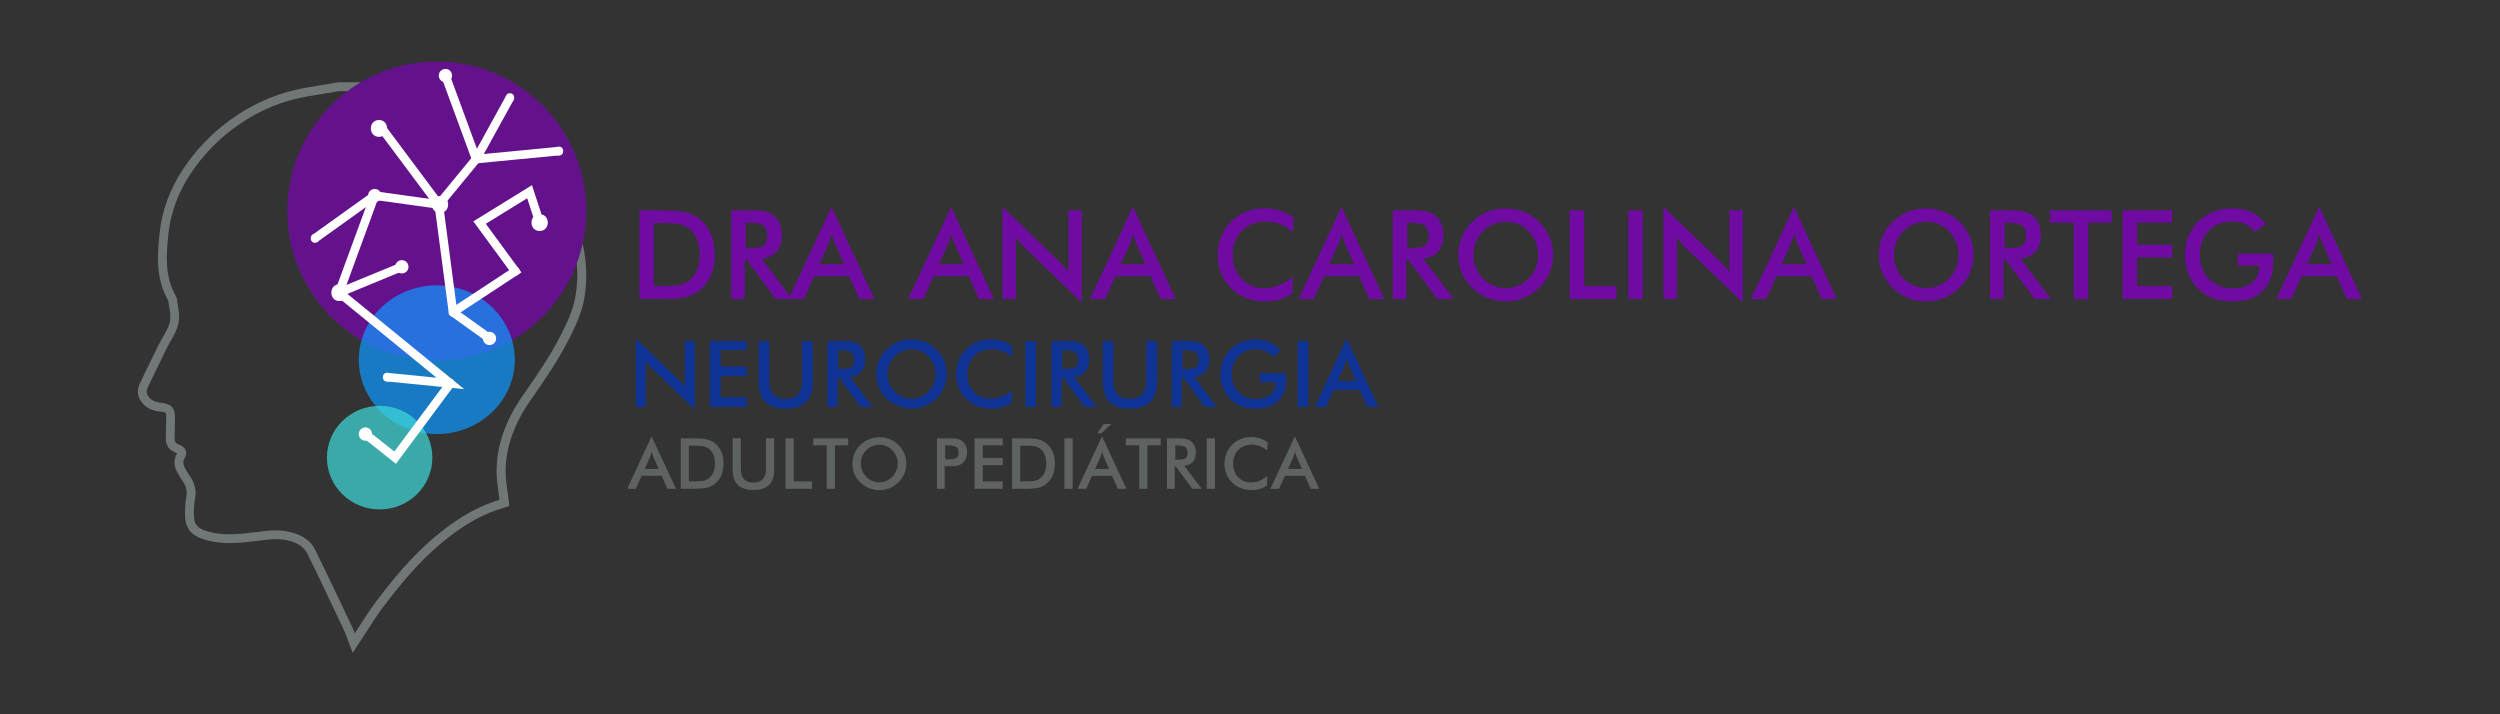 <svg xmlns="http://www.w3.org/2000/svg" xmlns:xlink="http://www.w3.org/1999/xlink" id="Layer_1" x="0px" y="0px" viewBox="0 0 350 100" style="enable-background:new 0 0 350 100;" xml:space="preserve">
<rect x="0" y="0" width="350" height="100" fill="#333333" stroke="none"/>
<style type="text/css">
	.st0{opacity:0.8;}
	.st1{clip-path:url(#SVGID_00000145752870888119918000000000079945567789603769_);}
	.st2{clip-path:url(#SVGID_00000140730319971450603230000000535346490098151085_);fill:#6F0AA3;}
	.st3{fill:#707776;}
	.st4{opacity:0.7;}
	.st5{clip-path:url(#SVGID_00000118383419722443415560000004837663725564555960_);}
	.st6{clip-path:url(#SVGID_00000086676600416856557400000002181824447782214806_);fill:#0D98FF;}
	.st7{clip-path:url(#SVGID_00000168076614875714720890000012366715572263005848_);}
	.st8{clip-path:url(#SVGID_00000153697724181686540250000002861943005014179246_);fill:#3EDBDB;}
	.st9{fill:#FFFFFF;}
	.st10{fill:none;stroke:#FFFFFF;stroke-width:1.205;stroke-miterlimit:10;}
	.st11{fill:#6F0AA3;}
	.st12{opacity:0.7;clip-path:url(#SVGID_00000057118171003038916650000002770198171059530369_);}
	.st13{clip-path:url(#SVGID_00000036949223409708795100000010770010271523286418_);}
	.st14{fill:#0234C1;}
</style>
<g>
	<g>
		<g class="st0">
			<g>
				<defs>
					<rect id="SVGID_1_" x="40.21" y="8.6" width="41.87" height="41.87"></rect>
				</defs>
				<clipPath id="SVGID_00000073694998319296135920000004923249108063958160_">
					<use xlink:href="#SVGID_1_" style="overflow:visible;"></use>
				</clipPath>
				<g style="clip-path:url(#SVGID_00000073694998319296135920000004923249108063958160_);">
					<defs>
						<rect id="SVGID_00000067198812321258264690000003044915373620247715_" x="40.21" y="8.6" width="41.87" height="41.87"></rect>
					</defs>
					<clipPath id="SVGID_00000052822787599708518760000007093339263763650704_">
						<use xlink:href="#SVGID_00000067198812321258264690000003044915373620247715_" style="overflow:visible;"></use>
					</clipPath>
					<path style="clip-path:url(#SVGID_00000052822787599708518760000007093339263763650704_);fill:#6F0AA3;" d="M82.08,29.54       c0,1.57-0.17,3.1-0.5,4.57c-0.21,0.95-0.49,1.87-0.82,2.77c-2.97,7.95-10.63,13.6-19.61,13.6c-11.56,0-20.93-9.37-20.93-20.93       c0-6.87,3.31-12.97,8.42-16.78c0.6-0.45,1.22-0.86,1.86-1.24c3.12-1.85,6.76-2.91,10.65-2.91C72.7,8.6,82.08,17.97,82.08,29.54       "></path>
				</g>
			</g>
		</g>
		<path class="st3" d="M81.57,34.1c-0.21,0.95-0.49,1.87-0.82,2.77c0.14,1.56,0.08,3.11-0.19,4.64c-0.33,1.89-1.15,3.62-1.96,5.23    c-1.54,3.06-3.46,5.86-5.29,8.46c-2.52,3.58-3.76,7.07-3.79,10.69c-0.01,1.05,0.14,2.11,0.28,3.14c0.04,0.31,0.08,0.62,0.12,0.94    c-0.28,0.09-0.59,0.19-0.9,0.3c-2.63,0.92-5.16,2.42-7.94,4.73c-3.52,2.91-6.32,6.4-8.58,9.43c-0.76,1.02-1.46,2.1-2.13,3.15    c-0.23,0.36-0.46,0.72-0.7,1.08c-0.11-0.3-0.23-0.6-0.37-0.88l-0.8-1.69c-1.42-3.01-2.89-6.12-4.39-9.15    c-0.62-1.26-1.81-2.07-3.62-2.49c-0.58-0.13-1.18-0.2-1.85-0.2c-0.88,0-1.74,0.11-2.58,0.22l-0.42,0.05    c-1.19,0.15-2.36,0.28-3.51,0.28c-1.04,0-1.96-0.11-2.81-0.33c-1.74-0.46-2.21-1.03-2.18-2.64l0-0.07    c0.01-0.63,0.03-1.28,0.15-1.86c0.25-1.19,0-2.28-0.75-3.31c-0.24-0.33-0.48-0.72-0.71-1.19c-0.22-0.45-0.22-0.85,0.02-1.27    c0.22-0.39,0.27-0.75,0.15-1.08c-0.12-0.34-0.39-0.59-0.84-0.76c-0.64-0.25-0.73-0.4-0.72-1.12c0.01-0.37,0.02-0.74,0.03-1.11    c0.01-0.48,0.02-0.96,0.03-1.44c0.03-1.5-0.44-2.04-1.95-2.23c-0.75-0.09-1.22-0.29-1.58-0.66c-0.45-0.46-0.54-0.93-0.29-1.47    c0.79-1.68,1.62-3.38,2.43-5.02l0.3-0.62c0.15-0.32,0.33-0.62,0.52-0.95c0.54-0.94,1.09-1.91,1.14-3.11    c0.03-0.67-0.09-1.33-0.19-1.96c-0.04-0.25-0.09-0.51-0.12-0.76c-0.02-0.18-0.1-0.31-0.15-0.4c-1.54-2.69-1.37-5.66-1.03-8.73    c0.32-2.96,1.37-5.79,3.11-8.4c1.67-2.51,3.74-4.68,6.13-6.43c2.74-2.01,5.7-3.38,8.79-4.09c1.15-0.26,2.35-0.46,3.51-0.64    c0.55-0.09,1.11-0.18,1.66-0.27c0.15-0.03,0.31-0.06,0.46-0.09l0.16-0.03h1.23c0.6-0.45,1.22-0.86,1.86-1.24l-3.16,0l-0.34,0.06    c-0.14,0.03-0.28,0.06-0.43,0.08c-0.55,0.1-1.09,0.18-1.64,0.27c-1.18,0.19-2.4,0.38-3.59,0.66c-3.25,0.75-6.37,2.2-9.24,4.3    c-2.51,1.84-4.68,4.11-6.43,6.74c-1.85,2.78-2.97,5.79-3.31,8.95c-0.36,3.28-0.54,6.47,1.19,9.48l0.01,0.02    c0.03,0.24,0.07,0.49,0.12,0.73c0.1,0.6,0.2,1.16,0.18,1.71c-0.03,0.9-0.49,1.69-0.97,2.54c-0.19,0.33-0.38,0.67-0.56,1.02    L22,48.69c-0.81,1.65-1.65,3.35-2.44,5.04c-0.48,1.02-0.29,2.04,0.53,2.87c0.73,0.75,1.62,0.94,2.33,1.02    c0.87,0.1,0.87,0.1,0.85,0.96c-0.01,0.48-0.02,0.96-0.03,1.44c-0.01,0.37-0.02,0.74-0.03,1.11c-0.03,1.23,0.38,1.86,1.51,2.3    c0.03,0.01,0.05,0.03,0.07,0.03c0,0.01-0.01,0.02-0.02,0.04c-0.44,0.78-0.45,1.62-0.04,2.44c0.26,0.53,0.53,0.98,0.81,1.37    c0.55,0.75,0.71,1.47,0.54,2.32c-0.15,0.7-0.16,1.41-0.18,2.09l0,0.06c-0.04,2.21,0.8,3.26,3.11,3.87    c0.96,0.25,1.98,0.38,3.13,0.38c1.23,0,2.43-0.14,3.67-0.29l0.43-0.05c0.84-0.11,1.63-0.21,2.42-0.21c0.57,0,1.09,0.05,1.57,0.17    c1.45,0.33,2.33,0.91,2.78,1.83c1.5,3.02,2.96,6.12,4.38,9.12l0.8,1.69c0.19,0.39,0.34,0.82,0.5,1.27    c0.08,0.22,0.16,0.45,0.25,0.69l0.44,1.15l0.76-1.18c0.13-0.21,0.24-0.37,0.35-0.54c0.32-0.48,0.63-0.96,0.94-1.44    c0.66-1.03,1.35-2.09,2.08-3.08c2.23-2.97,4.96-6.38,8.38-9.21c2.67-2.21,5.07-3.64,7.56-4.51c0.35-0.12,0.7-0.23,1.01-0.33    l0.84-0.27l-0.05-0.5c-0.05-0.5-0.12-1-0.19-1.48c-0.14-1.03-0.28-2-0.27-2.96c0.03-3.35,1.2-6.62,3.56-9.98    c1.86-2.64,3.8-5.48,5.39-8.61c0.81-1.62,1.71-3.51,2.07-5.57C82.23,39.22,82.16,36.69,81.57,34.1"></path>
		<g class="st4">
			<g>
				<defs>
					<rect id="SVGID_00000176757002217039045630000009341796177063123612_" x="50.22" y="39.95" width="21.85" height="20.82"></rect>
				</defs>
				<clipPath id="SVGID_00000018201403011740955630000005469112317034232963_">
					<use xlink:href="#SVGID_00000176757002217039045630000009341796177063123612_" style="overflow:visible;"></use>
				</clipPath>
				<g style="clip-path:url(#SVGID_00000018201403011740955630000005469112317034232963_);">
					<defs>
						<rect id="SVGID_00000168816315024990567360000002199124475823110067_" x="50.22" y="39.95" width="21.85" height="20.82"></rect>
					</defs>
					<clipPath id="SVGID_00000111176433796056684570000008479691864907888783_">
						<use xlink:href="#SVGID_00000168816315024990567360000002199124475823110067_" style="overflow:visible;"></use>
					</clipPath>
					<path style="clip-path:url(#SVGID_00000111176433796056684570000008479691864907888783_);fill:#0D98FF;" d="M72.07,50.36       c0,5.75-4.89,10.41-10.92,10.41c-6.03,0-10.92-4.66-10.92-10.41c0-5.75,4.89-10.41,10.92-10.41       C67.17,39.95,72.07,44.61,72.07,50.36"></path>
				</g>
			</g>
		</g>
		<g class="st4">
			<g>
				<defs>
					<rect id="SVGID_00000086688333861602398060000004147304513931810688_" x="45.77" y="56.81" width="14.76" height="14.51"></rect>
				</defs>
				<clipPath id="SVGID_00000137098269370141058340000007798886082037346708_">
					<use xlink:href="#SVGID_00000086688333861602398060000004147304513931810688_" style="overflow:visible;"></use>
				</clipPath>
				<g style="clip-path:url(#SVGID_00000137098269370141058340000007798886082037346708_);">
					<defs>
						<rect id="SVGID_00000038391166098486816570000014838566784407909813_" x="45.77" y="56.81" width="14.76" height="14.51"></rect>
					</defs>
					<clipPath id="SVGID_00000153681960732858479500000003334368345558020750_">
						<use xlink:href="#SVGID_00000038391166098486816570000014838566784407909813_" style="overflow:visible;"></use>
					</clipPath>
					<path style="clip-path:url(#SVGID_00000153681960732858479500000003334368345558020750_);fill:#3EDBDB;" d="M60.53,64.07       c0,4.01-3.3,7.25-7.38,7.25c-4.08,0-7.38-3.25-7.38-7.25s3.3-7.25,7.38-7.25C57.23,56.81,60.53,60.06,60.53,64.07"></path>
				</g>
			</g>
		</g>
		<path class="st9" d="M53.06,16.8c-1.52,0-1.52,2.36,0,2.36C54.57,19.15,54.57,16.8,53.06,16.8"></path>
		<path class="st9" d="M72.14,37.35c-0.8,0-0.8,1.25,0,1.25C72.95,38.6,72.95,37.35,72.14,37.35"></path>
		<path class="st9" d="M63.05,53.05c-0.8,0-0.8,1.25,0,1.25C63.85,54.3,63.85,53.05,63.05,53.05"></path>
		<path class="st9" d="M78.25,20.53c-0.8,0-0.8,1.25,0,1.25C79.05,21.78,79.05,20.53,78.25,20.53"></path>
		<path class="st9" d="M71.39,13.05c-0.8,0-0.8,1.25,0,1.25S72.2,13.05,71.39,13.05"></path>
		<path class="st9" d="M66.53,21.65c-0.8,0-0.8,1.25,0,1.25C67.34,22.9,67.34,21.65,66.53,21.65"></path>
		<path class="st9" d="M44.1,32.74c-0.8,0-0.8,1.25,0,1.25C44.91,33.99,44.91,32.74,44.1,32.74"></path>
		<path class="st9" d="M63.42,43.08c-0.8,0-0.8,1.25,0,1.25C64.22,44.33,64.22,43.08,63.42,43.08"></path>
		<path class="st9" d="M54.2,52.18c-0.8,0-0.8,1.25,0,1.25C55,53.43,55,52.18,54.2,52.18"></path>
		<path class="st9" d="M55.32,63.27c-0.8,0-0.8,1.25,0,1.25C56.12,64.52,56.12,63.27,55.32,63.27"></path>
		<line class="st10" x1="44.1" y1="33.36" x2="52.45" y2="27.38"></line>
		<path class="st9" d="M63.29,10.58c0,0.52-0.42,0.93-0.93,0.93c-0.52,0-0.93-0.42-0.93-0.93c0-0.52,0.42-0.93,0.93-0.93    C62.88,9.64,63.29,10.06,63.29,10.58"></path>
		<path class="st9" d="M53.39,27.38c0,0.52-0.42,0.93-0.93,0.93c-0.52,0-0.93-0.42-0.93-0.93c0-0.52,0.42-0.93,0.93-0.93    C52.97,26.45,53.39,26.87,53.39,27.38"></path>
		<path class="st9" d="M57.19,37.35c0,0.52-0.42,0.93-0.93,0.93c-0.52,0-0.93-0.42-0.93-0.93c0-0.52,0.42-0.93,0.93-0.93    C56.77,36.42,57.19,36.84,57.19,37.35"></path>
		<path class="st9" d="M69.46,47.38c0,0.52-0.42,0.93-0.93,0.93c-0.52,0-0.93-0.42-0.93-0.93c0-0.52,0.42-0.93,0.93-0.93    C69.04,46.45,69.46,46.87,69.46,47.38"></path>
		<path class="st9" d="M52.09,60.77c0,0.52-0.42,0.93-0.93,0.93c-0.52,0-0.93-0.42-0.93-0.93c0-0.52,0.42-0.93,0.93-0.93    C51.67,59.84,52.09,60.25,52.09,60.77"></path>
		<polyline class="st10" points="51.15,60.77 55.32,64.07 63.05,53.68   "></polyline>
		<polyline class="st10" points="68.53,47.38 63.42,43.71 61.43,28.63 52.45,27.38 47.47,40.97 63.05,53.68 54.2,52.8   "></polyline>
		<line class="st10" x1="56.25" y1="37.35" x2="47.47" y2="40.97"></line>
		<polyline class="st10" points="62.36,10.58 66.66,22.27 61.43,28.63 53.15,17.54   "></polyline>
		<polyline class="st10" points="71.39,13.68 66.66,22.27 78.25,21.15   "></polyline>
		<path class="st9" d="M67.32,30.54c-0.8,0-0.8,1.25,0,1.25C68.13,31.79,68.13,30.54,67.32,30.54"></path>
		<polyline class="st10" points="75.55,31.16 74.14,26.84 67.14,31.16 72.14,37.98 63.42,43.71   "></polyline>
		<path class="st9" d="M47.53,39.79c-1.52,0-1.52,2.36,0,2.36C49.05,42.15,49.05,39.79,47.53,39.79"></path>
		<path class="st9" d="M61.6,27.45c-1.52,0-1.52,2.35,0,2.35C63.12,29.81,63.12,27.45,61.6,27.45"></path>
		<path class="st9" d="M75.55,29.99c-1.52,0-1.52,2.35,0,2.35C77.07,32.34,77.07,29.99,75.55,29.99"></path>
	</g>
	<g>
		<path class="st11" d="M89.52,41.87V29.45h2.72c1.77,0,3.01,0.09,3.74,0.27c0.72,0.18,1.35,0.48,1.9,0.89    c0.72,0.55,1.26,1.25,1.63,2.11c0.37,0.86,0.56,1.84,0.56,2.94c0,1.1-0.19,2.08-0.56,2.93c-0.37,0.85-0.91,1.55-1.63,2.11    c-0.54,0.42-1.16,0.72-1.85,0.89c-0.69,0.18-1.77,0.27-3.23,0.27h-0.54H89.52z M91.53,40.04h1.7c0.93,0,1.63-0.06,2.1-0.19    c0.47-0.12,0.87-0.33,1.22-0.63c0.47-0.4,0.82-0.9,1.06-1.5c0.23-0.6,0.35-1.29,0.35-2.08s-0.12-1.49-0.35-2.08    c-0.23-0.6-0.59-1.1-1.06-1.5c-0.35-0.29-0.77-0.5-1.26-0.63c-0.49-0.12-1.25-0.19-2.29-0.19h-0.73h-0.73V40.04z"></path>
		<path class="st11" d="M104.26,36.31v5.55h-1.89V29.45h2.81c0.83,0,1.47,0.05,1.92,0.16s0.84,0.29,1.17,0.53    c0.38,0.3,0.68,0.69,0.89,1.16c0.21,0.48,0.31,1,0.31,1.56c0,1-0.24,1.77-0.72,2.34s-1.19,0.9-2.13,1.01l4.27,5.65h-2.28    l-4.13-5.55H104.26z M104.39,34.74h0.36c1.07,0,1.78-0.12,2.13-0.37c0.35-0.25,0.53-0.69,0.53-1.32c0-0.68-0.19-1.17-0.56-1.45    s-1.07-0.42-2.09-0.42h-0.36V34.74z"></path>
		<path class="st11" d="M120.3,41.87l-1.41-3.2h-4.92l-1.44,3.2h-2.12l6.01-12.91l6,12.91H120.3z M114.72,36.99h3.46l-1.27-2.83    c-0.07-0.18-0.15-0.39-0.23-0.62c-0.08-0.23-0.16-0.5-0.24-0.78c-0.07,0.27-0.14,0.52-0.22,0.76c-0.08,0.23-0.15,0.45-0.23,0.65    L114.72,36.99z"></path>
		<path class="st11" d="M137.04,41.87l-1.41-3.2h-4.92l-1.44,3.2h-2.12l6.01-12.91l6,12.91H137.04z M131.46,36.99h3.46l-1.27-2.83    c-0.07-0.18-0.15-0.39-0.23-0.62c-0.08-0.23-0.16-0.5-0.24-0.78c-0.07,0.27-0.14,0.52-0.22,0.76c-0.08,0.23-0.15,0.45-0.23,0.65    L131.46,36.99z"></path>
		<path class="st11" d="M140.34,41.87V28.96l7.89,7.59c0.21,0.21,0.43,0.44,0.65,0.69c0.22,0.24,0.45,0.52,0.7,0.82v-8.61h1.87v12.9    l-8.05-7.73c-0.21-0.21-0.42-0.43-0.62-0.66s-0.39-0.48-0.57-0.73v8.63H140.34z"></path>
		<path class="st11" d="M162.49,41.87l-1.41-3.2h-4.92l-1.44,3.2h-2.12l6.01-12.91l6,12.91H162.49z M156.91,36.99h3.46l-1.27-2.83    c-0.07-0.18-0.15-0.39-0.23-0.62c-0.08-0.23-0.16-0.5-0.24-0.78c-0.07,0.27-0.14,0.52-0.22,0.76c-0.08,0.23-0.15,0.45-0.23,0.65    L156.91,36.99z"></path>
		<path class="st11" d="M180.99,32.47c-0.57-0.49-1.17-0.85-1.81-1.09c-0.64-0.24-1.3-0.36-2.01-0.36c-1.36,0-2.46,0.44-3.31,1.31    c-0.85,0.87-1.28,2-1.28,3.38c0,1.34,0.41,2.45,1.24,3.32s1.87,1.31,3.13,1.31c0.73,0,1.43-0.13,2.1-0.39    c0.66-0.26,1.3-0.65,1.91-1.18v2.28c-0.54,0.39-1.13,0.68-1.77,0.87c-0.64,0.19-1.33,0.29-2.08,0.29c-0.95,0-1.83-0.16-2.63-0.47    c-0.81-0.31-1.51-0.77-2.12-1.37c-0.6-0.59-1.07-1.29-1.4-2.1c-0.33-0.81-0.49-1.66-0.49-2.57s0.16-1.77,0.49-2.57    c0.32-0.8,0.8-1.5,1.41-2.11c0.62-0.61,1.32-1.07,2.12-1.39c0.8-0.31,1.66-0.47,2.59-0.47c0.73,0,1.42,0.11,2.09,0.32    c0.66,0.21,1.3,0.53,1.93,0.96L180.99,32.47z"></path>
		<path class="st11" d="M191.69,41.87l-1.41-3.2h-4.92l-1.44,3.2h-2.12l6.01-12.91l6,12.91H191.69z M186.11,36.99h3.46l-1.27-2.83    c-0.07-0.18-0.15-0.39-0.23-0.62c-0.08-0.23-0.16-0.5-0.24-0.78c-0.07,0.27-0.14,0.52-0.22,0.76c-0.08,0.23-0.15,0.45-0.23,0.65    L186.11,36.99z"></path>
		<path class="st11" d="M196.88,36.31v5.55h-1.89V29.45h2.81c0.83,0,1.47,0.05,1.92,0.16s0.84,0.29,1.17,0.53    c0.38,0.3,0.68,0.69,0.89,1.16c0.21,0.48,0.31,1,0.31,1.56c0,1-0.24,1.77-0.72,2.34s-1.19,0.9-2.13,1.01l4.27,5.65h-2.28    l-4.13-5.55H196.88z M197.01,34.74h0.36c1.07,0,1.78-0.12,2.13-0.37c0.35-0.25,0.53-0.69,0.53-1.32c0-0.68-0.19-1.17-0.56-1.45    s-1.07-0.42-2.09-0.42h-0.36V34.74z"></path>
		<path class="st11" d="M217.44,35.69c0,0.88-0.17,1.72-0.5,2.5c-0.33,0.79-0.81,1.49-1.45,2.1c-0.64,0.62-1.36,1.09-2.16,1.42    s-1.65,0.49-2.53,0.49c-0.89,0-1.75-0.17-2.56-0.5c-0.81-0.33-1.53-0.8-2.15-1.41c-0.63-0.62-1.11-1.31-1.44-2.09    c-0.33-0.78-0.49-1.62-0.49-2.51c0-0.89,0.16-1.72,0.49-2.51c0.33-0.79,0.81-1.49,1.44-2.11c0.63-0.62,1.35-1.09,2.15-1.41    c0.8-0.32,1.65-0.48,2.55-0.48c0.89,0,1.74,0.16,2.54,0.48s1.52,0.79,2.15,1.41c0.63,0.63,1.12,1.34,1.45,2.12    C217.28,33.98,217.44,34.81,217.44,35.69z M215.34,35.69c0-0.63-0.11-1.22-0.34-1.79c-0.23-0.57-0.56-1.07-0.99-1.51    c-0.42-0.44-0.9-0.77-1.45-1c-0.55-0.23-1.13-0.35-1.74-0.35s-1.19,0.12-1.74,0.35c-0.55,0.23-1.04,0.57-1.47,1.01    c-0.43,0.44-0.76,0.94-0.98,1.5s-0.34,1.16-0.34,1.8c0,0.63,0.11,1.22,0.34,1.78c0.23,0.56,0.55,1.06,0.98,1.5    c0.43,0.44,0.92,0.78,1.47,1.01c0.55,0.23,1.13,0.35,1.75,0.35c0.61,0,1.18-0.12,1.73-0.35c0.55-0.23,1.04-0.57,1.47-1.01    c0.43-0.44,0.76-0.94,0.99-1.51C215.23,36.9,215.34,36.31,215.34,35.69z"></path>
		<path class="st11" d="M219.76,41.87V29.45h2.02v10.61h4.51v1.81H219.76z"></path>
		<path class="st11" d="M227.96,41.87V29.45h2.02v12.41H227.96z"></path>
		<path class="st11" d="M232.88,41.87V28.96l7.89,7.59c0.21,0.21,0.43,0.44,0.65,0.69s0.45,0.52,0.7,0.82v-8.61h1.87v12.9    l-8.05-7.73c-0.21-0.21-0.42-0.43-0.62-0.66c-0.2-0.23-0.39-0.48-0.57-0.73v8.63H232.88z"></path>
		<path class="st11" d="M255.03,41.87l-1.41-3.2h-4.92l-1.44,3.2h-2.12l6.01-12.91l6,12.91H255.03z M249.45,36.99h3.46l-1.27-2.83    c-0.07-0.18-0.15-0.39-0.23-0.62c-0.08-0.23-0.16-0.5-0.24-0.78c-0.07,0.27-0.14,0.52-0.22,0.76s-0.15,0.45-0.23,0.65    L249.45,36.99z"></path>
		<path class="st11" d="M276.3,35.69c0,0.88-0.17,1.72-0.5,2.5c-0.33,0.79-0.81,1.49-1.45,2.1c-0.64,0.62-1.36,1.09-2.16,1.42    s-1.65,0.49-2.53,0.49c-0.89,0-1.75-0.17-2.56-0.5c-0.81-0.33-1.53-0.8-2.15-1.41c-0.63-0.62-1.11-1.31-1.44-2.09    c-0.33-0.78-0.49-1.62-0.49-2.51c0-0.89,0.16-1.72,0.49-2.51c0.33-0.79,0.81-1.49,1.44-2.11c0.63-0.62,1.35-1.09,2.15-1.41    c0.8-0.32,1.65-0.48,2.55-0.48c0.89,0,1.74,0.16,2.54,0.48s1.52,0.79,2.15,1.41c0.63,0.63,1.12,1.34,1.45,2.12    C276.13,33.98,276.3,34.81,276.3,35.69z M274.19,35.69c0-0.63-0.11-1.22-0.34-1.79c-0.23-0.57-0.56-1.07-0.99-1.51    c-0.42-0.44-0.9-0.77-1.45-1c-0.55-0.23-1.13-0.35-1.74-0.35s-1.19,0.12-1.74,0.35c-0.55,0.23-1.04,0.57-1.47,1.01    c-0.43,0.44-0.76,0.94-0.98,1.5c-0.23,0.57-0.34,1.16-0.34,1.8c0,0.63,0.11,1.22,0.34,1.78c0.23,0.56,0.55,1.06,0.98,1.5    c0.43,0.44,0.92,0.78,1.47,1.01c0.55,0.23,1.13,0.35,1.75,0.35c0.61,0,1.18-0.12,1.73-0.35c0.55-0.23,1.04-0.57,1.47-1.01    c0.43-0.44,0.76-0.94,0.99-1.51C274.08,36.9,274.19,36.31,274.19,35.69z"></path>
		<path class="st11" d="M280.5,36.31v5.55h-1.89V29.45h2.82c0.83,0,1.46,0.05,1.92,0.16c0.45,0.11,0.84,0.29,1.17,0.53    c0.38,0.3,0.68,0.69,0.89,1.16c0.21,0.48,0.31,1,0.31,1.56c0,1-0.24,1.77-0.72,2.34s-1.19,0.9-2.13,1.01l4.27,5.65h-2.28    l-4.13-5.55H280.5z M280.63,34.74h0.37c1.07,0,1.78-0.12,2.13-0.37c0.35-0.25,0.53-0.69,0.53-1.32c0-0.68-0.19-1.17-0.56-1.45    s-1.07-0.42-2.09-0.42h-0.37V34.74z"></path>
		<path class="st11" d="M292.35,31.17v10.7h-2.02v-10.7h-3.3v-1.71h8.6v1.71H292.35z"></path>
		<path class="st11" d="M297.17,41.87V29.45h6.93v1.71h-4.91v3.11h4.91v1.77h-4.91v4.01h4.91v1.81H297.17z"></path>
		<path class="st11" d="M313.29,35.51h4.92c0,0.08,0,0.2,0.01,0.36c0.02,0.4,0.03,0.67,0.03,0.81c0,1.75-0.5,3.1-1.5,4.07    c-1,0.97-2.41,1.45-4.23,1.45c-1.02,0-1.92-0.15-2.72-0.45c-0.8-0.3-1.5-0.75-2.09-1.36c-0.59-0.6-1.04-1.3-1.35-2.11    s-0.47-1.67-0.47-2.59c0-0.94,0.16-1.8,0.48-2.6s0.79-1.49,1.42-2.09c0.61-0.59,1.31-1.05,2.13-1.36    c0.81-0.31,1.68-0.47,2.61-0.47c0.98,0,1.85,0.18,2.62,0.53c0.77,0.36,1.46,0.9,2.06,1.64l-1.48,1.11    c-0.42-0.49-0.89-0.85-1.42-1.09c-0.53-0.24-1.11-0.36-1.76-0.36c-1.35,0-2.44,0.43-3.29,1.29c-0.85,0.86-1.28,1.98-1.28,3.36    c0,1.4,0.42,2.54,1.28,3.41c0.85,0.87,1.96,1.31,3.31,1.31c1.15,0,2.06-0.27,2.72-0.81c0.66-0.54,0.99-1.27,0.99-2.2v-0.18h-2.99    V35.51z"></path>
		<path class="st11" d="M328.57,41.87l-1.41-3.2h-4.92l-1.44,3.2h-2.12l6.01-12.91l6,12.91H328.57z M322.99,36.99h3.46l-1.27-2.83    c-0.07-0.18-0.15-0.39-0.23-0.62c-0.08-0.23-0.16-0.5-0.24-0.78c-0.07,0.27-0.14,0.52-0.22,0.76s-0.15,0.45-0.23,0.65    L322.99,36.99z"></path>
	</g>
	<g>
		<g>
			<g>
				<defs>
					<rect id="SVGID_00000034808245492362229910000002904219844471793574_" x="87.95" y="44.53" width="108.76" height="26.22"></rect>
				</defs>
				<clipPath id="SVGID_00000078027868514187683930000002507254499642528671_">
					<use xlink:href="#SVGID_00000034808245492362229910000002904219844471793574_" style="overflow:visible;"></use>
				</clipPath>
				<g style="opacity:0.7;clip-path:url(#SVGID_00000078027868514187683930000002507254499642528671_);">
					<g>
						<defs>
							<rect id="SVGID_00000138551015790037581810000008699458452138838460_" x="87.95" y="44.53" width="108.76" height="26.22"></rect>
						</defs>
						<clipPath id="SVGID_00000058576983887709041600000015759731566306508417_">
							<use xlink:href="#SVGID_00000138551015790037581810000008699458452138838460_" style="overflow:visible;"></use>
						</clipPath>
						<g style="clip-path:url(#SVGID_00000058576983887709041600000015759731566306508417_);">
							<path class="st14" d="M89.01,56.97v-9.59l5.86,5.64c0.16,0.16,0.32,0.33,0.49,0.51c0.16,0.18,0.34,0.39,0.52,0.61v-6.4h1.39         v9.59l-5.98-5.74c-0.16-0.16-0.31-0.32-0.46-0.49c-0.15-0.17-0.29-0.35-0.43-0.54v6.42H89.01z"></path>
							<path class="st14" d="M99.38,56.97v-9.23h5.15v1.27h-3.65v2.31h3.65v1.32h-3.65v2.98h3.65v1.34H99.38z"></path>
						</g>
						<g style="clip-path:url(#SVGID_00000058576983887709041600000015759731566306508417_);">
							<path class="st14" d="M106.21,47.74h1.48v5.6c0,0.83,0.19,1.46,0.58,1.88c0.38,0.42,0.96,0.63,1.72,0.63         c0.76,0,1.33-0.21,1.72-0.63c0.38-0.42,0.58-1.04,0.58-1.88v-5.6h1.5v5.74c0,1.25-0.32,2.18-0.95,2.8         c-0.63,0.62-1.58,0.93-2.85,0.93s-2.22-0.31-2.84-0.93c-0.63-0.62-0.94-1.55-0.94-2.81V47.74z"></path>
						</g>
						<g style="clip-path:url(#SVGID_00000058576983887709041600000015759731566306508417_);">
							<path class="st14" d="M117.26,52.84v4.13h-1.41v-9.23h2.09c0.61,0,1.09,0.04,1.43,0.12c0.34,0.08,0.63,0.21,0.87,0.4         c0.29,0.22,0.51,0.51,0.66,0.86c0.16,0.35,0.23,0.74,0.23,1.16c0,0.74-0.18,1.32-0.54,1.74c-0.36,0.42-0.88,0.67-1.58,0.75         l3.18,4.2h-1.7l-3.07-4.13H117.26z M117.35,51.67h0.27c0.79,0,1.32-0.09,1.58-0.28c0.26-0.19,0.39-0.51,0.39-0.98         c0-0.51-0.14-0.87-0.42-1.07c-0.28-0.21-0.8-0.31-1.55-0.31h-0.27V51.67z"></path>
							<path class="st14" d="M132.54,52.37c0,0.66-0.12,1.28-0.37,1.86c-0.25,0.58-0.6,1.1-1.07,1.56         c-0.48,0.46-1.01,0.81-1.61,1.05c-0.6,0.24-1.22,0.37-1.88,0.37c-0.66,0-1.3-0.12-1.9-0.37s-1.14-0.6-1.6-1.05         c-0.47-0.46-0.83-0.98-1.07-1.56c-0.24-0.58-0.37-1.2-0.37-1.87c0-0.66,0.12-1.28,0.37-1.87s0.6-1.11,1.07-1.57         c0.47-0.46,1-0.81,1.6-1.05c0.6-0.24,1.23-0.36,1.9-0.36c0.66,0,1.29,0.12,1.89,0.36c0.59,0.24,1.13,0.59,1.6,1.05         c0.47,0.47,0.83,0.99,1.07,1.58C132.42,51.1,132.54,51.72,132.54,52.37z M130.98,52.37c0-0.47-0.08-0.91-0.25-1.33         c-0.17-0.42-0.42-0.79-0.73-1.12c-0.31-0.32-0.67-0.57-1.08-0.75c-0.41-0.17-0.84-0.26-1.3-0.26c-0.45,0-0.89,0.09-1.3,0.26         s-0.77,0.42-1.09,0.75c-0.32,0.32-0.56,0.7-0.73,1.12c-0.17,0.42-0.25,0.87-0.25,1.34c0,0.47,0.08,0.91,0.25,1.32         c0.17,0.42,0.41,0.79,0.73,1.12c0.32,0.33,0.68,0.58,1.09,0.75c0.41,0.17,0.84,0.26,1.3,0.26c0.45,0,0.88-0.09,1.28-0.26         c0.41-0.17,0.77-0.42,1.09-0.75c0.32-0.33,0.56-0.7,0.73-1.12C130.89,53.27,130.98,52.83,130.98,52.37z"></path>
							<path class="st14" d="M141.67,49.98c-0.42-0.36-0.87-0.63-1.35-0.81s-0.97-0.27-1.49-0.27c-1.01,0-1.83,0.32-2.46,0.97         s-0.95,1.49-0.95,2.52c0,1,0.31,1.82,0.92,2.46c0.62,0.65,1.39,0.97,2.33,0.97c0.55,0,1.07-0.1,1.56-0.29         c0.49-0.19,0.97-0.49,1.42-0.88v1.7c-0.4,0.29-0.84,0.51-1.32,0.65c-0.48,0.14-0.99,0.21-1.54,0.21         c-0.71,0-1.36-0.12-1.96-0.35c-0.6-0.23-1.12-0.57-1.58-1.02c-0.45-0.44-0.79-0.96-1.04-1.56c-0.24-0.6-0.36-1.24-0.36-1.91         s0.12-1.31,0.36-1.91s0.59-1.12,1.05-1.57c0.46-0.45,0.98-0.8,1.58-1.03c0.59-0.23,1.23-0.35,1.92-0.35         c0.54,0,1.06,0.08,1.55,0.24s0.97,0.4,1.43,0.72L141.67,49.98z"></path>
							<path class="st14" d="M143.55,56.97v-9.23h1.5v9.23H143.55z"></path>
							<path class="st14" d="M148.62,52.84v4.13h-1.41v-9.23h2.09c0.61,0,1.09,0.04,1.43,0.12c0.34,0.08,0.63,0.21,0.87,0.4         c0.29,0.22,0.51,0.51,0.66,0.86c0.16,0.35,0.23,0.74,0.23,1.16c0,0.74-0.18,1.32-0.54,1.74c-0.36,0.42-0.88,0.67-1.58,0.75         l3.18,4.2h-1.7l-3.07-4.13H148.62z M148.71,51.67h0.27c0.79,0,1.32-0.09,1.58-0.28c0.26-0.19,0.39-0.51,0.39-0.98         c0-0.51-0.14-0.87-0.42-1.07c-0.28-0.21-0.8-0.31-1.55-0.31h-0.27V51.67z"></path>
							<path class="st14" d="M154.4,47.74h1.48v5.6c0,0.83,0.19,1.46,0.58,1.88c0.38,0.42,0.96,0.63,1.72,0.63         c0.76,0,1.33-0.21,1.72-0.63c0.38-0.42,0.58-1.04,0.58-1.88v-5.6h1.5v5.74c0,1.25-0.32,2.18-0.95,2.8         c-0.63,0.62-1.58,0.93-2.85,0.93s-2.22-0.31-2.84-0.93c-0.63-0.62-0.94-1.55-0.94-2.81V47.74z"></path>
							<path class="st14" d="M165.45,52.84v4.13h-1.41v-9.23h2.09c0.61,0,1.09,0.04,1.43,0.12c0.34,0.08,0.63,0.21,0.87,0.4         c0.29,0.22,0.51,0.51,0.66,0.86c0.16,0.35,0.23,0.74,0.23,1.16c0,0.74-0.18,1.32-0.54,1.74c-0.36,0.42-0.88,0.67-1.58,0.75         l3.18,4.2h-1.7l-3.07-4.13H165.45z M165.55,51.67h0.27c0.79,0,1.32-0.09,1.58-0.28c0.26-0.19,0.39-0.51,0.39-0.98         c0-0.51-0.14-0.87-0.42-1.07c-0.28-0.21-0.8-0.31-1.55-0.31h-0.27V51.67z"></path>
							<path class="st14" d="M176.39,52.24h3.66c0,0.06,0,0.15,0.01,0.26c0.01,0.3,0.02,0.5,0.02,0.6c0,1.3-0.37,2.31-1.12,3.03         c-0.74,0.72-1.79,1.08-3.15,1.08c-0.76,0-1.43-0.11-2.02-0.33c-0.59-0.22-1.11-0.56-1.56-1.01         c-0.44-0.45-0.77-0.97-1.01-1.57c-0.23-0.6-0.35-1.24-0.35-1.93c0-0.7,0.12-1.34,0.36-1.93s0.59-1.11,1.06-1.56         c0.45-0.44,0.98-0.78,1.58-1.01c0.6-0.23,1.25-0.35,1.94-0.35c0.73,0,1.38,0.13,1.95,0.4s1.09,0.67,1.54,1.22l-1.1,0.83         c-0.31-0.36-0.66-0.63-1.05-0.81c-0.39-0.18-0.83-0.26-1.31-0.26c-1,0-1.82,0.32-2.45,0.96c-0.63,0.64-0.95,1.47-0.95,2.5         c0,1.04,0.32,1.89,0.95,2.54c0.63,0.65,1.45,0.97,2.46,0.97c0.86,0,1.53-0.2,2.02-0.6s0.74-0.94,0.74-1.63v-0.13h-2.22V52.24         z"></path>
							<path class="st14" d="M181.67,56.97v-9.23h1.5v9.23H181.67z"></path>
							<path class="st14" d="M191.42,56.97l-1.05-2.38h-3.66l-1.07,2.38h-1.58l4.47-9.59l4.46,9.59H191.42z M187.28,53.34h2.57         l-0.95-2.11c-0.05-0.13-0.11-0.29-0.17-0.46c-0.06-0.17-0.12-0.37-0.18-0.58c-0.05,0.2-0.1,0.39-0.16,0.56         s-0.11,0.33-0.17,0.48L187.28,53.34z"></path>
						</g>
						<g style="clip-path:url(#SVGID_00000058576983887709041600000015759731566306508417_);">
							<path class="st3" d="M93.43,68.43l-0.8-1.82h-2.8l-0.82,1.82H87.8l3.42-7.34l3.42,7.34H93.43z M90.25,65.65h1.97l-0.72-1.61         c-0.04-0.1-0.09-0.22-0.13-0.35c-0.04-0.13-0.09-0.28-0.14-0.45c-0.04,0.15-0.08,0.3-0.12,0.43         c-0.04,0.13-0.09,0.26-0.13,0.37L90.25,65.65z"></path>
							<path class="st3" d="M95.3,68.43v-7.06h1.55c1.01,0,1.71,0.05,2.12,0.15c0.41,0.1,0.77,0.27,1.08,0.51         c0.41,0.31,0.72,0.71,0.93,1.2c0.21,0.49,0.32,1.05,0.32,1.67s-0.11,1.18-0.32,1.67c-0.21,0.48-0.52,0.88-0.93,1.2         C99.75,68,99.4,68.17,99,68.27c-0.39,0.1-1.01,0.15-1.84,0.15h-0.31H95.3z M96.45,67.39h0.96c0.53,0,0.93-0.04,1.19-0.11         c0.27-0.07,0.5-0.19,0.69-0.36c0.27-0.23,0.47-0.51,0.6-0.85c0.13-0.34,0.2-0.73,0.2-1.18s-0.07-0.85-0.2-1.18         c-0.13-0.34-0.33-0.62-0.6-0.85c-0.2-0.17-0.44-0.29-0.72-0.36c-0.28-0.07-0.71-0.11-1.3-0.11h-0.42h-0.41V67.39z"></path>
							<path class="st3" d="M102.59,61.36h1.13v4.29c0,0.64,0.15,1.12,0.44,1.43c0.29,0.32,0.73,0.48,1.32,0.48         c0.58,0,1.02-0.16,1.31-0.48c0.29-0.32,0.44-0.8,0.44-1.43v-4.29h1.15v4.39c0,0.96-0.24,1.67-0.72,2.14         c-0.48,0.47-1.21,0.71-2.18,0.71s-1.7-0.24-2.18-0.71s-0.72-1.19-0.72-2.15V61.36z"></path>
							<path class="st3" d="M109.97,68.43v-7.06h1.15v6.03h2.57v1.03H109.97z"></path>
							<path class="st3" d="M116.89,62.34v6.09h-1.15v-6.09h-1.88v-0.97h4.89v0.97H116.89z"></path>
							<path class="st3" d="M126.88,64.91c0,0.5-0.09,0.98-0.28,1.42c-0.19,0.45-0.46,0.85-0.82,1.2c-0.36,0.35-0.77,0.62-1.23,0.81         s-0.94,0.28-1.44,0.28c-0.51,0-0.99-0.09-1.45-0.28c-0.46-0.19-0.87-0.46-1.22-0.8c-0.36-0.35-0.63-0.75-0.82-1.19         c-0.19-0.44-0.28-0.92-0.28-1.43c0-0.5,0.09-0.98,0.28-1.43c0.19-0.45,0.46-0.85,0.82-1.2c0.36-0.35,0.77-0.62,1.23-0.8         c0.46-0.18,0.94-0.27,1.45-0.27c0.51,0,0.99,0.09,1.44,0.27c0.46,0.18,0.86,0.45,1.22,0.8c0.36,0.36,0.63,0.76,0.82,1.21         C126.79,63.94,126.88,64.41,126.88,64.91z M125.68,64.91c0-0.36-0.06-0.7-0.2-1.02c-0.13-0.32-0.32-0.61-0.56-0.86         c-0.24-0.25-0.51-0.44-0.83-0.57c-0.31-0.13-0.64-0.2-0.99-0.2c-0.35,0-0.68,0.07-0.99,0.2s-0.59,0.32-0.84,0.57         c-0.24,0.25-0.43,0.53-0.56,0.85c-0.13,0.32-0.19,0.66-0.19,1.02c0,0.36,0.06,0.7,0.19,1.01c0.13,0.32,0.32,0.6,0.56,0.85         c0.24,0.25,0.52,0.44,0.83,0.57s0.64,0.2,0.99,0.2c0.34,0,0.67-0.07,0.98-0.2c0.31-0.13,0.59-0.32,0.84-0.57         c0.24-0.25,0.43-0.54,0.56-0.86C125.62,65.6,125.68,65.26,125.68,64.91z"></path>
							<path class="st3" d="M132.25,65.26v3.17h-1.08v-7.06h1.74c0.51,0,0.89,0.03,1.14,0.08c0.24,0.06,0.45,0.15,0.63,0.28         c0.22,0.16,0.4,0.39,0.52,0.66c0.13,0.28,0.19,0.58,0.19,0.92c0,0.33-0.06,0.64-0.19,0.93s-0.3,0.5-0.52,0.67         c-0.18,0.13-0.39,0.22-0.63,0.28s-0.62,0.08-1.14,0.08h-0.23H132.25z M132.33,64.32h0.29c0.64,0,1.06-0.07,1.27-0.21         c0.21-0.14,0.32-0.38,0.32-0.73c0-0.38-0.11-0.64-0.34-0.8c-0.23-0.15-0.64-0.23-1.25-0.23h-0.29V64.32z"></path>
							<path class="st3" d="M136.44,68.43v-7.06h3.94v0.97h-2.79v1.77h2.79v1.01h-2.79v2.28h2.79v1.03H136.44z"></path>
							<path class="st3" d="M141.69,68.43v-7.06h1.55c1.01,0,1.71,0.05,2.12,0.15c0.41,0.1,0.77,0.27,1.08,0.51         c0.41,0.31,0.72,0.71,0.93,1.2c0.21,0.49,0.32,1.05,0.32,1.67s-0.11,1.18-0.32,1.67c-0.21,0.48-0.52,0.88-0.93,1.2         c-0.31,0.24-0.66,0.41-1.05,0.51c-0.39,0.1-1.01,0.15-1.84,0.15h-0.31H141.69z M142.84,67.39h0.96         c0.53,0,0.93-0.04,1.19-0.11c0.27-0.07,0.5-0.19,0.69-0.36c0.27-0.23,0.47-0.51,0.6-0.85c0.13-0.34,0.2-0.73,0.2-1.18         s-0.07-0.85-0.2-1.18c-0.13-0.34-0.33-0.62-0.6-0.85c-0.2-0.17-0.44-0.29-0.72-0.36c-0.28-0.07-0.71-0.11-1.3-0.11h-0.42         h-0.41V67.39z"></path>
							<path class="st3" d="M149.02,68.43v-7.06h1.15v7.06H149.02z"></path>
							<path class="st3" d="M156.49,68.43l-0.8-1.82h-2.8l-0.82,1.82h-1.21l3.42-7.34l3.42,7.34H156.49z M153.31,65.65h1.97         l-0.72-1.61c-0.04-0.1-0.09-0.22-0.13-0.35c-0.04-0.13-0.09-0.28-0.14-0.45c-0.04,0.15-0.08,0.3-0.12,0.43         c-0.04,0.13-0.09,0.26-0.13,0.37L153.31,65.65z M153.6,60.67l0.92-1.31h1.08l-1.41,1.31H153.6z"></path>
							<path class="st3" d="M160.64,62.34v6.09h-1.15v-6.09h-1.88v-0.97h4.89v0.97H160.64z"></path>
							<path class="st3" d="M164.46,65.27v3.16h-1.08v-7.06h1.6c0.47,0,0.83,0.03,1.09,0.09c0.26,0.06,0.48,0.16,0.66,0.3         c0.22,0.17,0.39,0.39,0.51,0.66c0.12,0.27,0.18,0.57,0.18,0.89c0,0.57-0.14,1.01-0.41,1.33c-0.27,0.32-0.68,0.51-1.21,0.58         l2.43,3.21h-1.3l-2.35-3.16H164.46z M164.54,64.37h0.21c0.61,0,1.01-0.07,1.21-0.21s0.3-0.39,0.3-0.75         c0-0.39-0.11-0.66-0.32-0.82c-0.21-0.16-0.61-0.24-1.19-0.24h-0.21V64.37z"></path>
							<path class="st3" d="M168.94,68.43v-7.06h1.15v7.06H168.94z"></path>
							<path class="st3" d="M177.41,63.08c-0.32-0.28-0.67-0.48-1.03-0.62c-0.36-0.14-0.74-0.21-1.14-0.21         c-0.77,0-1.4,0.25-1.88,0.74c-0.48,0.5-0.73,1.14-0.73,1.92c0,0.76,0.24,1.39,0.71,1.89c0.47,0.5,1.07,0.74,1.78,0.74         c0.42,0,0.82-0.07,1.19-0.22c0.38-0.15,0.74-0.37,1.09-0.67v1.3c-0.31,0.22-0.64,0.39-1.01,0.5         c-0.36,0.11-0.76,0.16-1.18,0.16c-0.54,0-1.04-0.09-1.5-0.27s-0.86-0.44-1.21-0.78c-0.34-0.34-0.61-0.74-0.79-1.19         c-0.18-0.46-0.28-0.95-0.28-1.46s0.09-1,0.28-1.46c0.19-0.46,0.45-0.85,0.8-1.2c0.35-0.35,0.75-0.61,1.21-0.79         c0.45-0.18,0.94-0.27,1.47-0.27c0.41,0,0.81,0.06,1.19,0.18c0.38,0.12,0.74,0.3,1.09,0.55L177.41,63.08z"></path>
							<path class="st3" d="M183.49,68.43l-0.8-1.82h-2.8l-0.82,1.82h-1.21l3.42-7.34l3.42,7.34H183.49z M180.32,65.65h1.97         l-0.72-1.61c-0.04-0.1-0.09-0.22-0.13-0.35c-0.04-0.13-0.09-0.28-0.14-0.45c-0.04,0.15-0.08,0.3-0.12,0.43         c-0.04,0.13-0.09,0.26-0.13,0.37L180.32,65.65z"></path>
						</g>
					</g>
				</g>
			</g>
		</g>
	</g>
</g>
</svg>
